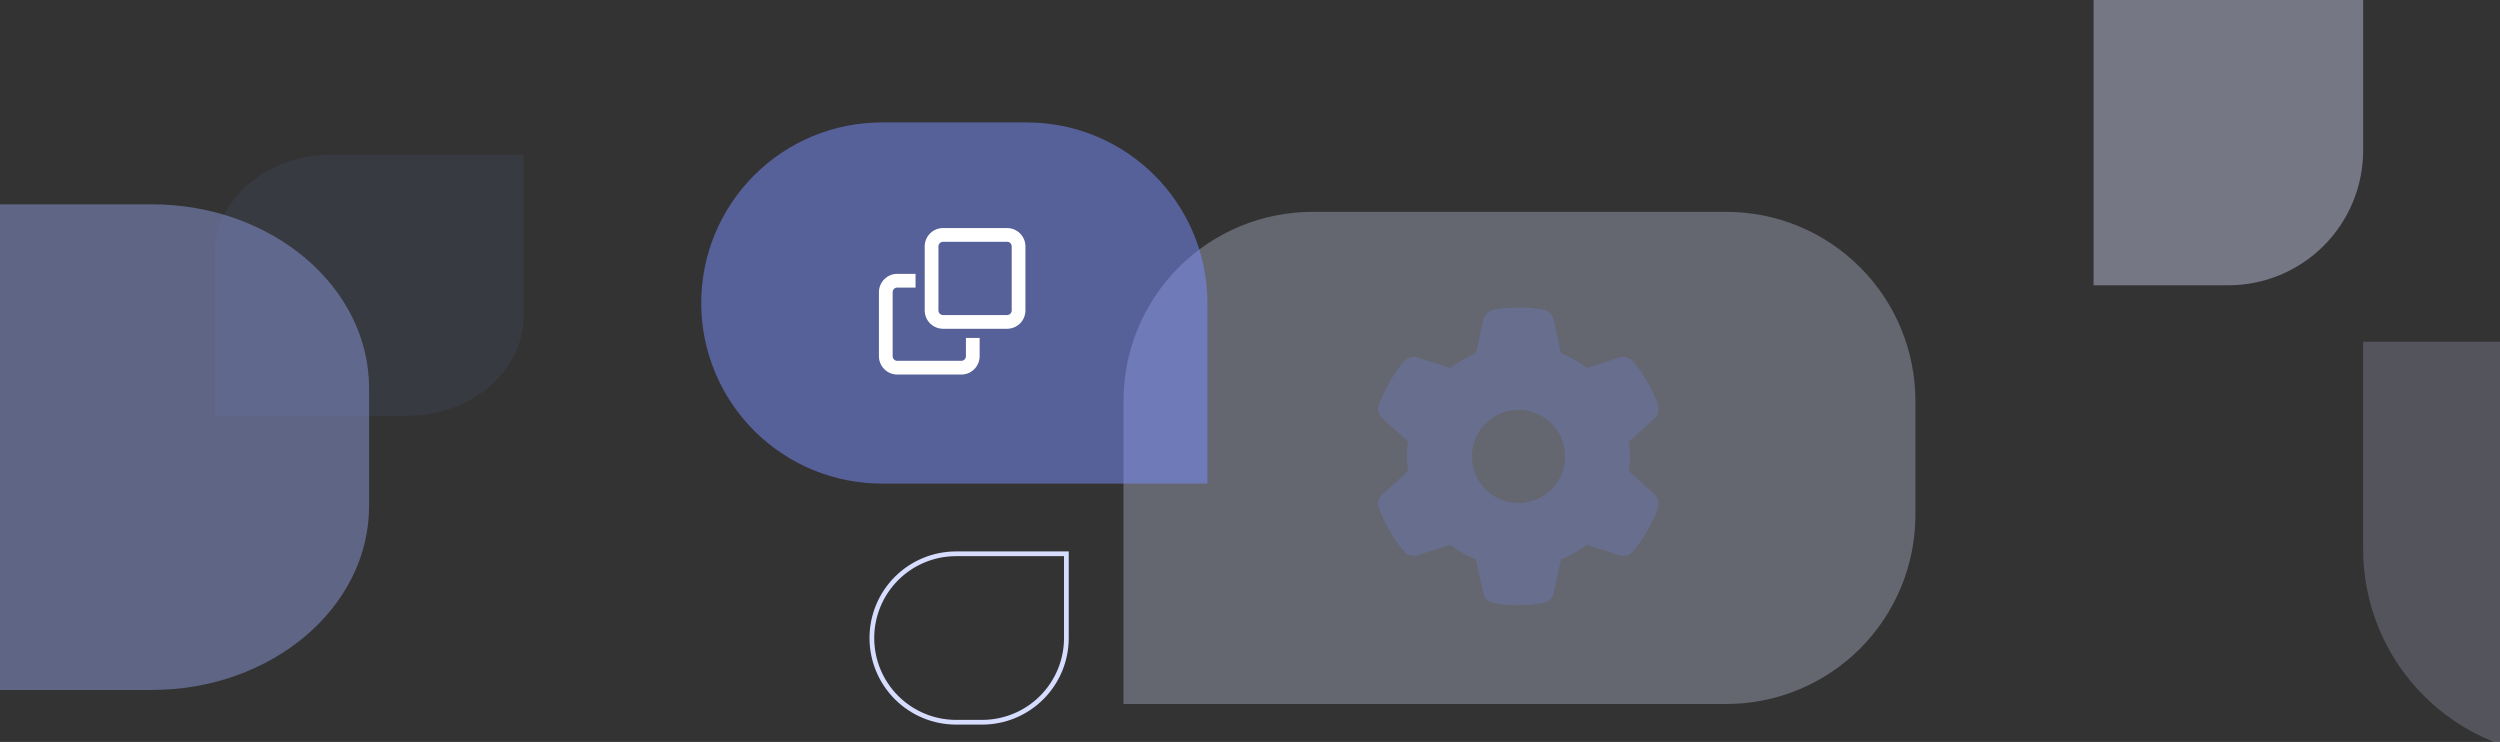 <svg width="529" height="157" viewBox="0 0 529 157" fill="none" xmlns="http://www.w3.org/2000/svg">
<rect x="0" y="0" width="529" height="157" fill="#333333" stroke="none"/>
<g clip-path="url(#clip0_4874_326)">
<path opacity="0.4" d="M-104 43.232H32.1C57.506 43.232 78.1 60.666 78.1 82.172V107.058C78.1 128.564 57.5 145.998 32.1 145.998H-58C-83.406 145.998 -104 128.564 -104 107.058V43.232Z" fill="#A1B0FF"/>
<path opacity="0.07" d="M45.458 87.998V53.673C45.458 42.108 56.533 32.732 70.196 32.732H110.745V67.057C110.745 78.622 99.669 87.998 86.006 87.998H45.458Z" fill="#7A8FFF"/>
<path d="M184.486 135.004C184.486 130.277 186.364 125.744 189.706 122.402C193.049 119.06 197.582 117.182 202.308 117.182H225.646V135.004C225.646 139.731 223.769 144.264 220.426 147.606C217.084 150.949 212.551 152.826 207.824 152.826H202.308C197.582 152.826 193.049 150.949 189.706 147.606C186.364 144.264 184.486 139.731 184.486 135.004Z" stroke="#D7DDFF"/>
<path opacity="0.3" d="M277.725 44.826H365.3C375.908 44.826 386.083 49.04 393.584 56.542C401.085 64.043 405.3 74.218 405.3 84.826V108.966C405.3 114.219 404.265 119.42 402.255 124.274C400.245 129.127 397.298 133.536 393.584 137.25C389.87 140.965 385.46 143.911 380.607 145.921C375.754 147.932 370.553 148.966 365.3 148.966H237.725V84.826C237.725 74.218 241.939 64.043 249.44 56.542C256.942 49.04 267.116 44.826 277.725 44.826Z" fill="#D7DDFF"/>
<path d="M350.837 85.576C351.023 86.102 351.048 86.671 350.908 87.211C350.768 87.75 350.469 88.235 350.05 88.603L344.718 93.451C344.856 94.487 344.926 95.531 344.927 96.576C344.926 97.621 344.856 98.665 344.718 99.701L350.046 104.549C350.465 104.917 350.764 105.402 350.904 105.942C351.044 106.482 351.019 107.051 350.833 107.576C350.294 109.032 349.646 110.444 348.893 111.801L348.315 112.801C347.506 114.147 346.597 115.431 345.596 116.64C345.235 117.066 344.754 117.373 344.217 117.522C343.679 117.671 343.109 117.656 342.581 117.477L335.727 115.291C334.068 116.568 332.248 117.619 330.313 118.416L328.775 125.443C328.665 125.991 328.392 126.493 327.993 126.883C327.593 127.274 327.086 127.535 326.536 127.633C324.808 127.921 323.059 128.065 321.307 128.064C319.555 128.065 317.806 127.921 316.078 127.633C315.528 127.535 315.02 127.274 314.621 126.883C314.221 126.493 313.949 125.991 313.839 125.443L312.299 118.417C310.364 117.619 308.543 116.568 306.885 115.291L300.044 117.481C299.515 117.657 298.946 117.671 298.409 117.522C297.872 117.372 297.392 117.067 297.029 116.644C296.027 115.433 295.118 114.149 294.309 112.801L293.731 111.801C292.976 110.446 292.326 109.035 291.787 107.58C291.6 107.055 291.575 106.486 291.716 105.946C291.856 105.406 292.155 104.921 292.574 104.553L297.902 99.705C297.764 98.665 297.694 97.617 297.693 96.567C297.694 95.522 297.764 94.478 297.902 93.442L292.574 88.601C292.155 88.233 291.856 87.748 291.716 87.209C291.575 86.669 291.6 86.1 291.787 85.574C292.326 84.12 292.976 82.709 293.731 81.353L294.309 80.353C295.118 79.007 296.026 77.724 297.028 76.514C297.389 76.089 297.869 75.782 298.407 75.633C298.944 75.484 299.514 75.499 300.043 75.677L306.897 77.855C308.555 76.579 310.376 75.528 312.311 74.73L313.849 67.704C313.959 67.157 314.231 66.655 314.631 66.264C315.03 65.874 315.538 65.612 316.088 65.514C317.815 65.217 319.564 65.069 321.317 65.071C323.069 65.071 324.818 65.215 326.546 65.502C327.096 65.6 327.603 65.862 328.003 66.252C328.402 66.643 328.675 67.145 328.785 67.692L330.323 74.718C332.258 75.516 334.078 76.567 335.737 77.843L342.591 75.665C343.12 75.49 343.689 75.476 344.226 75.625C344.762 75.774 345.243 76.079 345.606 76.502C346.607 77.712 347.516 78.995 348.325 80.341L348.903 81.341C349.657 82.697 350.307 84.108 350.847 85.562L350.837 85.576ZM321.318 106.42C323.045 106.421 324.743 105.966 326.239 105.103C327.736 104.239 328.978 102.997 329.843 101.501C330.707 100.005 331.162 98.307 331.162 96.579C331.162 94.851 330.707 93.154 329.843 91.657C328.979 90.16 327.737 88.917 326.24 88.052C324.744 87.188 323.046 86.733 321.318 86.732C319.59 86.732 317.892 87.187 316.396 88.051C314.899 88.915 313.657 90.158 312.793 91.654C311.929 93.151 311.474 94.848 311.474 96.576C311.474 98.304 311.929 100.002 312.793 101.498C313.657 102.995 314.899 104.237 316.396 105.101C317.892 105.965 319.59 106.42 321.318 106.42Z" fill="#7A8FFF" fill-opacity="0.2"/>
<path opacity="0.5" d="M186.589 25.905H217.279C222.297 25.905 227.265 26.894 231.901 28.814C236.537 30.734 240.749 33.549 244.297 37.097C247.845 40.645 250.66 44.857 252.58 49.493C254.5 54.129 255.489 59.097 255.489 64.115V102.325H186.589C176.455 102.325 166.736 98.3 159.57 91.134C152.404 83.968 148.379 74.249 148.379 64.115C148.379 53.981 152.404 44.263 159.57 37.097C166.736 29.931 176.455 25.905 186.589 25.905Z" fill="#7A8FFF"/>
<path d="M189.856 76.35H203.419C203.676 76.349 203.922 76.246 204.103 76.065C204.284 75.883 204.386 75.637 204.387 75.381V71.506H207.293V75.381C207.292 76.408 206.884 77.393 206.157 78.12C205.431 78.846 204.446 79.255 203.418 79.256H189.856C188.829 79.255 187.844 78.846 187.117 78.12C186.391 77.393 185.982 76.408 185.981 75.381V61.819C185.982 60.791 186.391 59.806 187.117 59.08C187.844 58.353 188.829 57.945 189.856 57.944H193.731V60.85H189.856C189.6 60.851 189.354 60.953 189.172 61.135C188.99 61.316 188.888 61.562 188.887 61.819V75.381C188.888 75.638 188.99 75.884 189.172 76.065C189.354 76.247 189.6 76.349 189.856 76.35ZM199.544 66.663H213.106C213.363 66.662 213.609 66.56 213.791 66.378C213.972 66.197 214.074 65.951 214.075 65.694V52.131C214.074 51.874 213.972 51.628 213.791 51.447C213.609 51.265 213.363 51.163 213.106 51.162H199.544C199.288 51.163 199.042 51.265 198.86 51.447C198.678 51.628 198.576 51.874 198.575 52.131V65.694C198.576 65.95 198.679 66.196 198.86 66.377C199.042 66.559 199.288 66.662 199.544 66.663ZM195.669 65.694V52.131C195.67 51.103 196.079 50.118 196.805 49.392C197.532 48.666 198.517 48.257 199.544 48.256H213.106C214.134 48.257 215.119 48.666 215.845 49.392C216.572 50.118 216.98 51.103 216.981 52.131V65.694C216.98 66.721 216.572 67.706 215.845 68.433C215.119 69.159 214.134 69.568 213.106 69.569H199.544C198.517 69.568 197.532 69.159 196.805 68.433C196.079 67.706 195.67 66.721 195.669 65.694Z" fill="white"/>
<path opacity="0.4" d="M500.041 -19.824V31.843C500.041 39.408 497.036 46.662 491.687 52.011C486.339 57.359 479.084 60.364 471.52 60.364H443V-19.824C443.045 -27.358 446.069 -34.57 451.413 -39.882C456.757 -45.194 463.986 -48.176 471.521 -48.176C479.055 -48.176 486.284 -45.194 491.628 -39.882C496.972 -34.57 499.996 -27.358 500.041 -19.824Z" fill="#D7DDFF"/>
<path opacity="0.2" d="M649.95 160.088H543.928C538.165 160.088 532.458 158.953 527.133 156.748C521.808 154.542 516.969 151.31 512.894 147.234C508.818 143.159 505.585 138.32 503.379 132.996C501.174 127.671 500.038 121.964 500.038 116.2V72.313L649.95 72.313C661.554 72.368 672.663 77.016 680.848 85.241C689.034 93.466 693.629 104.597 693.629 116.2C693.629 127.804 689.034 138.935 680.848 147.16C672.663 155.384 661.554 160.033 649.95 160.088Z" fill="#D7DDFF"/>
</g>
<defs>
<clipPath id="clip0_4874_326">
<rect width="529" height="157" fill="white"/>
</clipPath>
</defs>
</svg>
